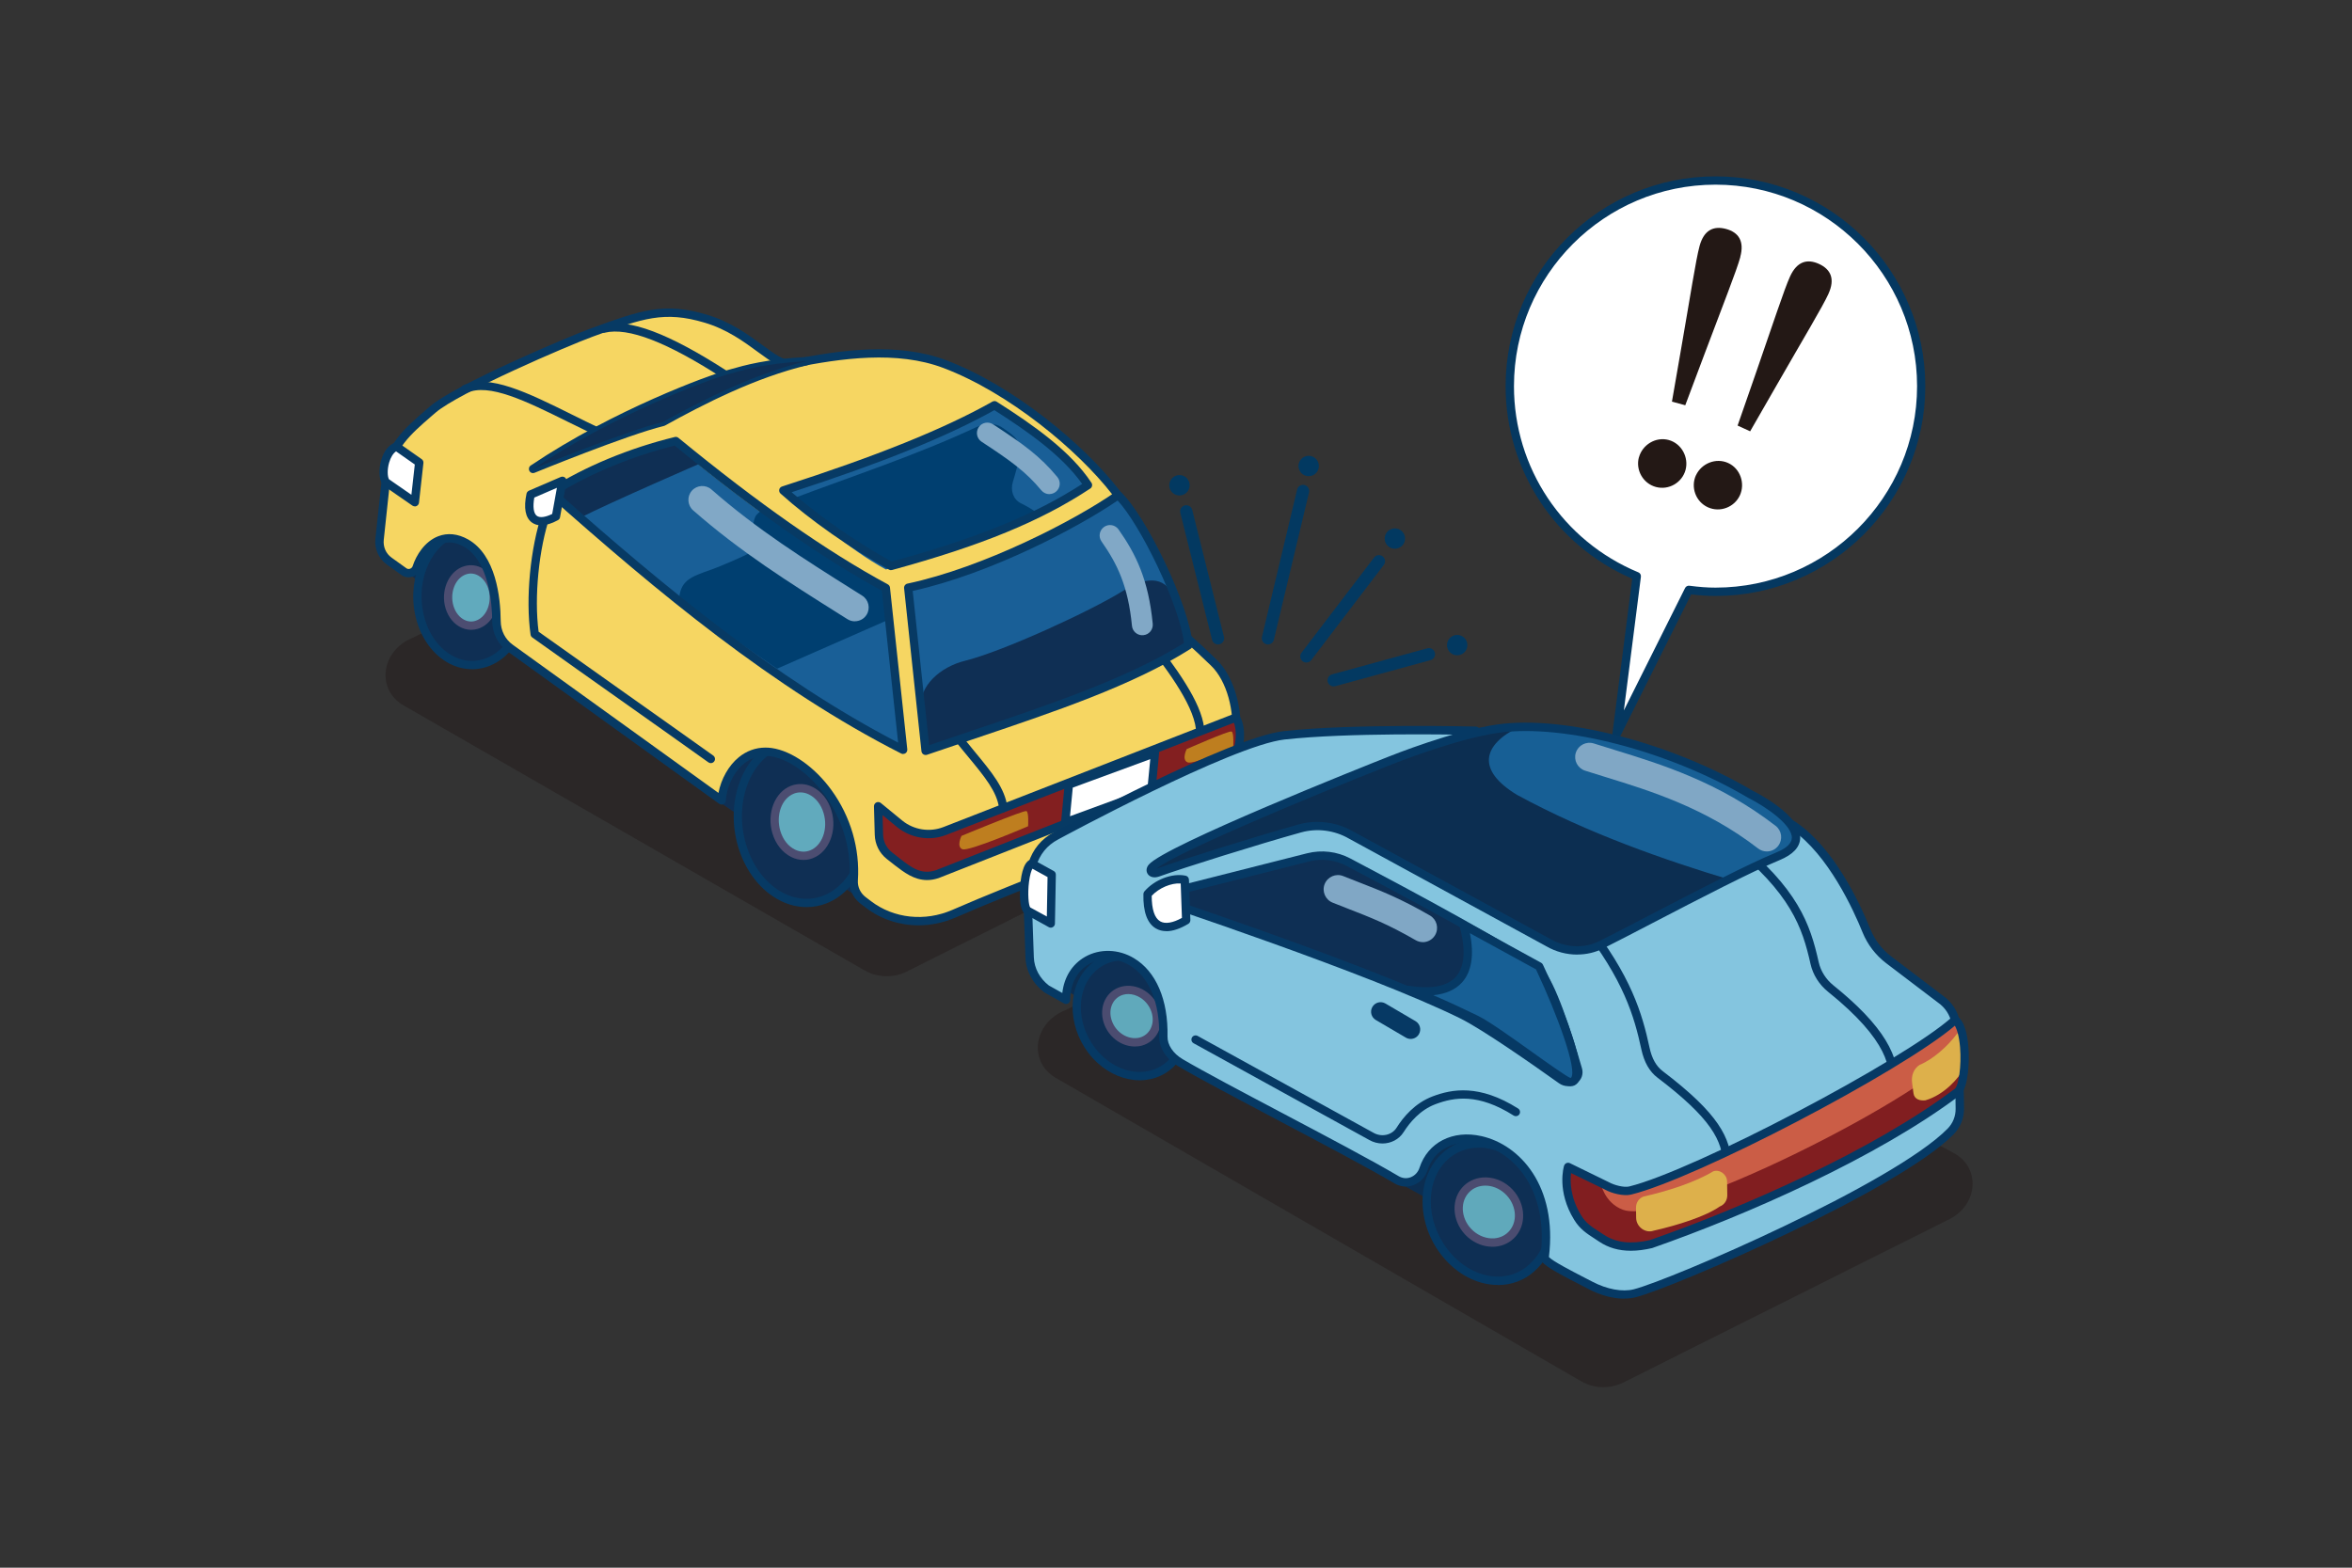 <svg width="300" height="200" viewBox="0 0 300 200" fill="none" xmlns="http://www.w3.org/2000/svg">
<rect x="0" y="0" width="300" height="200" fill="#333333" stroke="none"/>
<g clip-path="url(#clip0_3_2)">
<path opacity="0.3" d="M110.325 123.825L51.433 89.967C47.933 87.908 48.633 82.967 52.658 81.367L91.6 61.833C93.25 61.175 95.1 61.292 96.542 62.133L157.942 94.758C161.375 96.775 160.783 101.6 156.892 103.283L115.45 124.05C113.758 124.783 111.825 124.692 110.333 123.817L110.325 123.825Z" fill="#190D0D"/>
<path opacity="0.3" d="M201.742 176.25L134.633 137.492C131.133 135.433 131.833 130.492 135.858 128.892L174.8 109.358C176.45 108.7 178.3 108.817 179.742 109.658L249.35 147.183C252.783 149.2 252.192 154.025 248.3 155.708L206.858 176.475C205.167 177.208 203.233 177.117 201.742 176.242V176.25Z" fill="#190D0D"/>
<path d="M170.108 87.567C169.767 87.567 169.45 87.342 169.358 86.992C169.242 86.575 169.492 86.142 169.908 86.033L182.058 82.708C182.475 82.6 182.9 82.842 183.017 83.258C183.133 83.675 182.883 84.108 182.467 84.217L170.317 87.542C170.25 87.558 170.175 87.567 170.108 87.567Z" fill="#033961"/>
<path d="M161.725 82.217C161.667 82.217 161.6 82.217 161.542 82.192C161.125 82.092 160.867 81.667 160.967 81.25L165.45 62.45C165.55 62.033 165.975 61.767 166.392 61.875C166.808 61.975 167.067 62.4 166.967 62.817L162.483 81.617C162.4 81.975 162.075 82.217 161.725 82.217Z" fill="#033961"/>
<path d="M155.358 82.217C155.008 82.217 154.692 81.983 154.6 81.625L150.55 65.425C150.442 65.008 150.7 64.583 151.117 64.475C151.542 64.375 151.958 64.625 152.067 65.042L156.117 81.242C156.225 81.658 155.967 82.083 155.55 82.192C155.483 82.208 155.425 82.217 155.358 82.217Z" fill="#033961"/>
<path d="M166.633 84.525C166.467 84.525 166.3 84.475 166.158 84.367C165.817 84.108 165.75 83.617 166.008 83.275L175.267 71.125C175.525 70.783 176.017 70.717 176.358 70.975C176.7 71.233 176.767 71.725 176.508 72.067L167.25 84.217C167.1 84.417 166.867 84.525 166.625 84.525H166.633Z" fill="#033961"/>
<path d="M150.442 63.208C151.16 63.208 151.742 62.626 151.742 61.908C151.742 61.19 151.16 60.608 150.442 60.608C149.724 60.608 149.142 61.19 149.142 61.908C149.142 62.626 149.724 63.208 150.442 63.208Z" fill="#023961"/>
<path d="M166.925 60.75C167.643 60.75 168.225 60.168 168.225 59.45C168.225 58.732 167.643 58.15 166.925 58.15C166.207 58.15 165.625 58.732 165.625 59.45C165.625 60.168 166.207 60.75 166.925 60.75Z" fill="#023961"/>
<path d="M177.917 70.008C178.635 70.008 179.217 69.426 179.217 68.708C179.217 67.99 178.635 67.408 177.917 67.408C177.199 67.408 176.617 67.99 176.617 68.708C176.617 69.426 177.199 70.008 177.917 70.008Z" fill="#023961"/>
<path d="M185.867 83.6C186.585 83.6 187.167 83.018 187.167 82.3C187.167 81.582 186.585 81 185.867 81C185.149 81 184.567 81.582 184.567 82.3C184.567 83.018 185.149 83.6 185.867 83.6Z" fill="#023961"/>
<path d="M84.033 76.492L55.15 58.217L52.033 73.15L82.433 95.017C81.808 88.875 83.292 82.283 84.025 76.492H84.033Z" fill="#0F2F54"/>
<path d="M113.617 95.208L92.633 83.3C91.892 89.092 90.408 95.683 91.042 101.825L110.775 115.392L113.617 95.208Z" fill="#0F2F54"/>
<path d="M103.828 115.123C108.266 114.458 111.175 109.326 110.326 103.659C109.477 97.992 105.192 93.937 100.754 94.602C96.316 95.267 93.407 100.4 94.256 106.066C95.105 111.733 99.39 115.788 103.828 115.123Z" fill="#0F2F54"/>
<path d="M102.883 115.725C101.783 115.725 100.667 115.467 99.617 114.95C97.092 113.717 95.092 111.192 94.15 108.025C92.45 102.317 94.7 96.242 99.158 94.483C101.017 93.75 103.083 93.85 104.975 94.775C107.5 96.008 109.492 98.525 110.442 101.7C112.142 107.408 109.892 113.483 105.433 115.242C104.617 115.567 103.75 115.725 102.883 115.725ZM101.708 95.058C100.975 95.058 100.25 95.2 99.542 95.475C95.583 97.033 93.617 102.533 95.158 107.725C96.017 110.608 97.808 112.9 100.067 114C101.708 114.8 103.425 114.892 105.033 114.258C108.992 112.692 110.958 107.2 109.417 102.008C108.558 99.125 106.767 96.833 104.508 95.733C103.592 95.283 102.642 95.058 101.708 95.058Z" fill="#073A64"/>
<path d="M102.845 109.151C104.749 108.907 106.046 106.788 105.743 104.419C105.439 102.05 103.65 100.327 101.746 100.571C99.843 100.815 98.545 102.933 98.849 105.302C99.152 107.671 100.942 109.394 102.845 109.151Z" fill="#61AABD"/>
<path d="M102.483 109.708C101.958 109.708 101.433 109.583 100.942 109.342C99.817 108.792 98.925 107.683 98.517 106.3C97.767 103.775 98.817 101.058 100.867 100.258C101.758 99.908 102.742 99.95 103.633 100.392C104.767 100.942 105.65 102.05 106.058 103.433C106.808 105.958 105.75 108.675 103.7 109.475C103.3 109.633 102.892 109.708 102.475 109.708H102.483ZM102.1 101.092C101.817 101.092 101.533 101.142 101.258 101.25C99.708 101.858 98.933 103.992 99.533 106.008C99.858 107.108 100.542 107.975 101.408 108.392C102.042 108.7 102.7 108.733 103.325 108.492C104.875 107.883 105.65 105.75 105.05 103.733C104.725 102.633 104.042 101.767 103.175 101.35C102.825 101.175 102.458 101.092 102.1 101.092Z" fill="#4C4D71"/>
<path d="M60.413 84.843C64.183 84.691 67.085 80.713 66.893 75.958C66.701 71.203 63.489 67.472 59.718 67.624C55.947 67.776 53.046 71.754 53.237 76.509C53.429 81.264 56.642 84.995 60.413 84.843Z" fill="#0F2F54"/>
<path d="M60.208 85.375C59.1 85.375 57.983 85.067 56.967 84.458C54.95 83.25 53.475 81.017 52.933 78.325C51.942 73.442 54.317 68.517 58.225 67.342C59.883 66.842 61.642 67.083 63.192 68.008C65.208 69.217 66.683 71.45 67.225 74.142C68.217 79.025 65.842 83.95 61.933 85.125C61.367 85.292 60.783 85.383 60.208 85.383V85.375ZM59.958 68.142C59.483 68.142 59 68.208 58.525 68.358C55.133 69.375 53.083 73.75 53.975 78.117C54.458 80.517 55.75 82.492 57.517 83.55C58.825 84.333 60.242 84.525 61.625 84.108C65.017 83.092 67.067 78.717 66.175 74.35C65.692 71.95 64.4 69.975 62.633 68.917C61.775 68.4 60.867 68.142 59.958 68.142Z" fill="#073A64"/>
<path d="M60.122 79.82C61.732 79.796 63.014 78.168 62.983 76.185C62.953 74.201 61.623 72.613 60.013 72.638C58.402 72.662 57.121 74.29 57.151 76.273C57.181 78.257 58.511 79.845 60.122 79.82Z" fill="#61AABD"/>
<path d="M60.092 80.35C59.558 80.35 59.025 80.2 58.542 79.908C57.625 79.358 56.967 78.367 56.725 77.183C56.283 75 57.4 72.775 59.217 72.233C60.025 71.992 60.875 72.1 61.617 72.55C62.533 73.1 63.192 74.092 63.433 75.275C63.875 77.458 62.758 79.683 60.942 80.225C60.667 80.308 60.383 80.35 60.1 80.35H60.092ZM60.058 73.167C59.875 73.167 59.7 73.192 59.517 73.25C58.208 73.642 57.425 75.317 57.758 76.975C57.942 77.867 58.425 78.608 59.083 79C59.575 79.292 60.108 79.367 60.625 79.208C61.933 78.817 62.717 77.15 62.383 75.483C62.2 74.592 61.717 73.85 61.058 73.458C60.742 73.267 60.4 73.167 60.058 73.167Z" fill="#4C4D71"/>
<path d="M49.633 71.558L51.525 72.917C52.075 73.317 52.917 73.058 53.133 72.383C53.908 69.967 56.275 67.483 59.425 69.258C62.533 71.008 63.3 75.758 63.325 79.225C63.342 80.617 63.983 81.883 65.083 82.683C74.075 89.158 83.058 95.633 92.05 102.108C92.217 99.217 94.508 95.392 98.375 95.95C103.158 96.642 109.475 103.625 108.892 112.275C108.825 113.3 109.3 114.267 110.1 114.875L110.783 115.392C113.842 117.725 118.008 118.175 121.692 116.558C129.958 112.933 144.908 107.367 154.808 103.033C156.075 102.475 156.95 101.283 157.075 99.942C157.233 98.25 157.467 95.85 157.675 93.7C157.975 90.608 156.983 86.6 154.792 84.508C153.817 83.567 152.9 82.675 151.65 81.567C150.883 80.892 150.375 79.967 150.142 78.958C149.175 74.85 145.842 67.342 142.292 62.758C138.075 57.325 129.133 49.692 120.483 46.433C114.583 44.208 107.442 45.125 101.083 46.408C98.7 46.892 95.733 42.35 90.025 40.65C84.6 39.033 81.658 40.167 75.4 42.442C72.633 43.442 58.3 49.533 55.183 52.242C52.042 54.975 49.683 56.858 49.25 60.9L48.408 68.792C48.292 69.883 48.75 70.933 49.625 71.558H49.633Z" fill="#F6D662"/>
<path d="M117.167 118.05C114.75 118.05 112.392 117.292 110.458 115.817L109.775 115.3C108.808 114.567 108.283 113.425 108.358 112.242C108.933 103.725 102.675 97.117 98.292 96.483C97.033 96.3 95.883 96.617 94.892 97.425C93.408 98.642 92.658 100.667 92.575 102.142C92.567 102.333 92.45 102.508 92.275 102.592C92.1 102.675 91.892 102.658 91.733 102.542L64.767 83.125C63.525 82.225 62.8 80.817 62.783 79.242C62.767 76.983 62.367 71.542 59.15 69.733C58.133 69.158 57.158 69.05 56.258 69.4C54.892 69.933 54.008 71.383 53.625 72.558C53.475 73.033 53.1 73.4 52.617 73.567C52.133 73.725 51.608 73.65 51.208 73.358L49.317 72C48.3 71.267 47.75 70.017 47.883 68.742L48.725 60.85C49.158 56.775 51.483 54.758 54.425 52.208L54.842 51.85C58.058 49.05 72.708 42.867 75.225 41.95L75.567 41.825C81.633 39.617 84.683 38.508 90.175 40.15C93.192 41.05 95.45 42.708 97.258 44.033C98.817 45.183 100.05 46.083 100.975 45.9C107.267 44.625 114.533 43.642 120.667 45.95C129.242 49.183 138.242 56.692 142.7 62.442C146.208 66.958 149.642 74.567 150.65 78.842C150.875 79.783 151.342 80.592 151.992 81.175C153.05 82.108 153.883 82.908 154.692 83.683L155.15 84.125C157.533 86.408 158.483 90.692 158.192 93.75L157.592 99.992C157.442 101.533 156.45 102.892 155.008 103.525C149.825 105.792 143.308 108.383 137.008 110.883C131.258 113.167 125.825 115.325 121.892 117.05C120.358 117.717 118.742 118.05 117.15 118.05H117.167ZM97.625 95.375C97.9 95.375 98.167 95.392 98.45 95.433C101.017 95.808 103.942 97.875 106.075 100.825C108.508 104.192 109.692 108.267 109.425 112.317C109.367 113.142 109.742 113.942 110.425 114.458L111.108 114.975C114.008 117.183 117.983 117.608 121.483 116.075C125.442 114.342 130.875 112.183 136.633 109.892C142.925 107.392 149.433 104.808 154.6 102.542C155.692 102.067 156.442 101.042 156.55 99.883L157.15 93.642C157.417 90.842 156.575 86.933 154.433 84.883L153.967 84.442C153.167 83.675 152.342 82.883 151.3 81.958C150.475 81.233 149.9 80.233 149.625 79.075C148.642 74.917 145.292 67.492 141.875 63.083C137.508 57.45 128.692 50.092 120.3 46.933C114.425 44.717 107.342 45.683 101.2 46.933C99.817 47.208 98.417 46.183 96.642 44.883C94.9 43.6 92.725 42.008 89.883 41.167C84.725 39.625 81.975 40.625 75.942 42.825L75.6 42.95C72.542 44.058 58.483 50.1 55.55 52.65L55.133 53.008C52.258 55.5 50.183 57.308 49.792 60.967L48.95 68.858C48.85 69.767 49.225 70.625 49.95 71.142L51.842 72.5C51.967 72.592 52.142 72.617 52.3 72.558C52.458 72.5 52.583 72.383 52.633 72.233C53.083 70.825 54.175 69.083 55.883 68.417C57.083 67.95 58.392 68.083 59.692 68.808C63.258 70.817 63.842 76.2 63.867 79.233C63.875 80.458 64.442 81.567 65.408 82.258L91.642 101.158C91.975 99.392 92.933 97.667 94.233 96.608C95.233 95.792 96.392 95.375 97.633 95.375H97.625Z" fill="#073A64"/>
<path d="M52.908 64.067L49.233 61.525C48.542 60.625 49.008 57.533 50.567 56.958L53.475 59L52.908 64.067Z" fill="white"/>
<path d="M52.908 64.6C52.8 64.6 52.7 64.567 52.608 64.508L48.933 61.967C48.892 61.933 48.85 61.9 48.817 61.85C48.267 61.125 48.325 59.717 48.617 58.717C48.95 57.558 49.583 56.758 50.383 56.467C50.55 56.408 50.733 56.433 50.875 56.533L53.783 58.575C53.942 58.683 54.025 58.875 54.008 59.067L53.442 64.133C53.425 64.317 53.3 64.483 53.133 64.558C53.067 64.592 52.992 64.608 52.917 64.608L52.908 64.6ZM49.617 61.142L52.475 63.125L52.908 59.258L50.517 57.583C50.15 57.833 49.825 58.35 49.633 59.017C49.375 59.9 49.417 60.8 49.617 61.15V61.142Z" fill="#073A64"/>
<path d="M112.008 102.85L112.108 106.483C112.133 107.525 112.617 108.5 113.433 109.15L114 109.6C115.625 110.825 117.175 112.3 119.525 111.525L157.4 96.608C158.325 95.417 158.433 92.458 157.583 91.55L120.517 106C118.583 106.75 116.392 106.408 114.758 105.092L112.017 102.842L112.008 102.85Z" fill="#831F20"/>
<path d="M118.25 112.275C116.583 112.275 115.308 111.283 114.142 110.392L113.1 109.575C112.158 108.825 111.608 107.7 111.575 106.5L111.475 102.867C111.475 102.658 111.583 102.467 111.775 102.375C111.967 102.283 112.183 102.308 112.35 102.442L115.092 104.692C116.567 105.883 118.575 106.192 120.325 105.517L157.392 91.067C157.592 90.992 157.825 91.042 157.967 91.2C158.983 92.275 158.9 95.55 157.817 96.942C157.758 97.017 157.683 97.075 157.592 97.108L119.717 112.025C119.192 112.2 118.708 112.275 118.25 112.275ZM112.575 104L112.642 106.467C112.658 107.358 113.075 108.183 113.767 108.733L114.792 109.542C116.25 110.667 117.5 111.642 119.358 111.025L157.058 96.175C157.7 95.192 157.783 93.108 157.375 92.208L120.708 106.508C118.608 107.333 116.2 106.95 114.425 105.517L112.583 104H112.575Z" fill="#073A64"/>
<path d="M76.25 55.617C76.175 55.617 76.1 55.6 76.025 55.567C74.842 55 73.675 54.425 72.542 53.867C67.075 51.158 62.35 48.825 59.517 50.133C59.25 50.258 58.933 50.133 58.808 49.875C58.683 49.608 58.808 49.292 59.067 49.167C62.367 47.65 67.3 50.083 73.008 52.917C74.133 53.475 75.292 54.05 76.475 54.608C76.742 54.733 76.85 55.05 76.725 55.317C76.633 55.508 76.442 55.617 76.242 55.617H76.25Z" fill="#073A64"/>
<path d="M92.558 48.375C92.458 48.375 92.358 48.35 92.267 48.292C85.092 43.65 80.142 41.725 77.15 42.442C76.867 42.508 76.575 42.333 76.508 42.05C76.442 41.767 76.617 41.475 76.9 41.408C80.25 40.617 85.308 42.525 92.842 47.4C93.092 47.558 93.158 47.892 93 48.133C92.9 48.292 92.725 48.375 92.55 48.375H92.558Z" fill="#073A64"/>
<path d="M90.667 97.358C90.558 97.358 90.45 97.325 90.358 97.258C86.35 94.4 82.742 91.85 79.125 89.292C75.508 86.733 71.9 84.183 67.892 81.325C67.775 81.242 67.692 81.108 67.675 80.967C67.017 76.4 67.642 69.867 69.158 65.442C69.25 65.167 69.558 65.017 69.833 65.108C70.108 65.2 70.258 65.508 70.167 65.783C68.725 70 68.117 76.183 68.7 80.592C72.633 83.392 76.192 85.908 79.742 88.425C83.358 90.983 86.967 93.533 90.975 96.392C91.217 96.567 91.267 96.892 91.1 97.133C91 97.275 90.833 97.358 90.667 97.358Z" fill="#073A64"/>
<path d="M127.967 103.592C127.708 103.592 127.475 103.4 127.442 103.133C127.158 100.983 125.608 99.108 123.458 96.508C122.383 95.208 121.158 93.725 119.883 91.95C119.708 91.708 119.767 91.383 120.008 91.208C120.25 91.033 120.575 91.092 120.75 91.333C122.008 93.083 123.217 94.55 124.283 95.842C126.542 98.575 128.175 100.55 128.5 103C128.542 103.292 128.333 103.558 128.042 103.6C128.017 103.6 127.992 103.6 127.975 103.6L127.967 103.592Z" fill="#073A64"/>
<path d="M153.067 93.492C152.8 93.492 152.567 93.292 152.542 93.017C152.167 89.667 148.483 84.917 145.517 81.1C145.333 80.867 145.375 80.533 145.608 80.358C145.842 80.183 146.175 80.225 146.35 80.45C150.083 85.267 153.208 89.525 153.592 92.9C153.625 93.192 153.417 93.458 153.125 93.492C153.108 93.492 153.083 93.492 153.067 93.492Z" fill="#073A64"/>
<path d="M67.992 60.358C67.8 60.358 67.617 60.258 67.525 60.075C67.4 59.833 67.467 59.533 67.7 59.383C78.367 52.2 90.608 47.833 92.425 47.325L93.033 47.15C95.117 46.558 97.708 45.825 102.858 45.542C103.133 45.542 103.375 45.725 103.417 45.992C103.458 46.267 103.283 46.525 103.017 46.583C96.375 48.167 89.8 51.533 84.817 54.292C84.775 54.317 84.733 54.333 84.683 54.342C79.967 55.492 68.333 60.258 68.208 60.308C68.142 60.333 68.075 60.35 68.008 60.35L67.992 60.358ZM97.308 47.225C95.625 47.525 94.4 47.875 93.317 48.183L92.708 48.358C91.2 48.775 82.358 51.917 73.292 57.158C76.992 55.733 81.658 54.008 84.35 53.342C88.017 51.317 92.533 48.967 97.317 47.225H97.308Z" fill="#073A64"/>
<path d="M92.567 47.842C90.35 48.458 78.358 52.842 68 59.825C68 59.825 79.733 55.008 84.55 53.833C90.017 50.817 96.408 47.625 102.883 46.075C97.283 46.383 94.783 47.217 92.567 47.833V47.842Z" fill="#0F2F54"/>
<path d="M115.1 95.275C98.308 86.75 82.958 74.7 70.2 63.342C74.2 60.767 79.925 58.25 86.017 56.767C95.183 64.292 104.175 70.842 112.808 75.517L115.1 95.275Z" fill="#195F97"/>
<path d="M86.2 56.267C86.517 56.325 89.725 58.942 89.725 58.942C89.725 58.942 77.975 64.033 74.025 66.042C73.242 65.183 69.608 62.975 69.608 62.975C69.608 62.483 83.433 55.733 86.192 56.258L86.2 56.267Z" fill="#0F2F54"/>
<path d="M86.6 76.683C86.725 74.083 87.958 73.625 90.8 72.642C91.717 72.325 95.225 70.825 95.608 70.533C95.992 70.242 95.775 66.433 96.508 65.667C97.242 64.908 97.642 64.925 97.642 64.925C103.667 69.217 109.275 72.767 113.083 74.8L113.467 79L99.117 85.308L86.592 76.683H86.6Z" fill="#003F70"/>
<path d="M109.033 79.267C108.708 79.267 108.383 79.175 108.092 78.992L107.058 78.342C100.583 74.267 94.475 70.425 88.408 65.108C87.675 64.467 87.6 63.342 88.242 62.608C88.883 61.875 90.008 61.8 90.742 62.442C96.592 67.575 102.592 71.342 108.942 75.342L109.975 75.992C110.8 76.508 111.05 77.608 110.533 78.433C110.2 78.967 109.625 79.258 109.033 79.258V79.267Z" fill="#81A8C6"/>
<path d="M115.192 96.192C115.108 96.192 115.025 96.175 114.95 96.133C98.65 87.858 83.725 75.433 70.025 63.242C69.9 63.133 69.833 62.967 69.85 62.8C69.867 62.633 69.95 62.483 70.092 62.392C74.475 59.567 80.3 57.15 86.075 55.75C86.233 55.708 86.408 55.75 86.533 55.858C96.742 64.233 105.475 70.35 113.242 74.55C113.392 74.633 113.5 74.783 113.517 74.958L115.725 95.6C115.742 95.792 115.658 95.983 115.5 96.092C115.408 96.158 115.308 96.183 115.2 96.183L115.192 96.192ZM71.258 62.917C84.517 74.692 98.917 86.633 114.558 94.742L112.483 75.358C104.775 71.158 96.125 65.1 86.058 56.85C80.742 58.167 75.4 60.358 71.25 62.917H71.258Z" fill="#073A64"/>
<path d="M150.292 79.992C141.642 85.483 130.65 90.2 118.267 94.45L116.15 75.025C126.058 72.925 137.367 67.2 142.575 63.558C145.425 66.175 149.9 74.867 150.292 79.992Z" fill="#195F97"/>
<path d="M117.442 90.55C117.125 87.483 119.992 85.067 123.058 84.308C127.867 83.125 139.117 77.958 143.208 75.4C146.658 73.242 148.842 73.717 149.933 76.533C150.717 78.567 151.25 79.575 151.567 82.325C142.725 88.083 128.35 92.725 118.475 95.433C118.05 92.65 117.725 93.425 117.433 90.558L117.442 90.55Z" fill="#0F2F54"/>
<path d="M145.7 81.042C145.025 81.042 144.45 80.525 144.383 79.842C143.892 74.792 142.533 71.975 140.5 69.075C140.075 68.475 140.225 67.65 140.825 67.225C141.425 66.8 142.25 66.95 142.675 67.55C144.9 70.717 146.492 73.967 147.033 79.583C147.1 80.317 146.567 80.967 145.842 81.033C145.8 81.033 145.758 81.033 145.708 81.033L145.7 81.042Z" fill="#81A8C6"/>
<path d="M118.058 96.317C117.958 96.317 117.858 96.292 117.775 96.233C117.642 96.15 117.55 96 117.533 95.842L115.317 75.033C115.292 74.758 115.467 74.517 115.733 74.458C125.458 72.4 137.133 66.367 142.308 62.742C142.517 62.6 142.792 62.617 142.975 62.783C146.033 65.592 151.725 77.133 152.117 82.275C152.133 82.467 152.033 82.658 151.875 82.767C144.517 87.442 134.558 90.792 124.008 94.342C122.092 94.983 120.167 95.633 118.242 96.292C118.183 96.308 118.125 96.325 118.067 96.325L118.058 96.317ZM116.417 75.4L118.517 95.067C120.233 94.475 121.95 93.9 123.658 93.325C134.008 89.842 143.792 86.55 151.017 82.033C150.467 77.2 145.425 66.892 142.55 63.858C137.542 67.275 126.475 73.15 116.417 75.392V75.4Z" fill="#073A64"/>
<path d="M138.783 61.883C131.708 66.558 122.85 69.958 112.992 72.65C108.175 70.017 103.575 65.858 99.925 62.567C110.533 59.15 119.967 55.583 126.858 51.692C131.525 54.658 136.217 57.975 138.783 61.875V61.883Z" fill="#195F97"/>
<path d="M100.65 63.783C109.042 60.617 116.742 58.125 124.525 54.5C125.642 53.983 126.867 53.942 127.733 54.483C128.158 54.75 129.067 55.4 129.392 55.733C129.942 56.3 130.158 57.117 130.05 57.967C129.925 58.983 129.542 60.342 129.2 61.45C128.858 62.558 129.217 63.683 130.175 64.183C131.042 64.633 131.592 64.9 132.442 65.575C126.992 68.542 120.55 70.325 113.658 72.2C113.342 72.283 113.025 72.233 112.8 72.067C108.475 68.842 104.858 67.025 100.65 63.783Z" fill="#003F70"/>
<path d="M133.85 63.042C133.467 63.042 133.092 62.875 132.825 62.558C130.842 60.167 128.892 58.775 125.208 56.358C124.592 55.958 124.425 55.133 124.825 54.517C125.225 53.9 126.05 53.733 126.667 54.133C130.575 56.692 132.658 58.192 134.867 60.858C135.333 61.425 135.258 62.258 134.692 62.725C134.442 62.933 134.142 63.033 133.842 63.033L133.85 63.042Z" fill="#81A8C6"/>
<path d="M113.658 72.742C113.567 72.742 113.483 72.717 113.4 72.675C108.608 70.058 103.308 66.342 99.558 62.967C99.417 62.842 99.358 62.65 99.392 62.458C99.433 62.275 99.567 62.125 99.75 62.067C111.883 58.158 120.417 54.717 126.592 51.233C126.767 51.142 126.975 51.142 127.133 51.25C131.842 54.242 136.567 57.567 139.217 61.592C139.375 61.833 139.308 62.167 139.067 62.325C132.758 66.492 125.2 69.6 113.792 72.717C113.742 72.725 113.7 72.733 113.65 72.733L113.658 72.742ZM100.967 62.792C104.55 65.9 109.342 69.225 113.725 71.642C124.633 68.65 131.95 65.675 138.033 61.742C135.5 58.15 131.183 55.1 126.833 52.325C120.775 55.708 112.525 59.042 100.967 62.8V62.792Z" fill="#073A64"/>
<path d="M70.917 65.908L71.742 61.35L67.683 63.1C66.967 66.55 68.692 67.142 70.917 65.917V65.908Z" fill="white"/>
<path d="M69.042 67.025C68.583 67.025 68.175 66.9 67.842 66.658C67.008 66.042 66.775 64.808 67.158 62.983C67.192 62.817 67.308 62.675 67.467 62.6L71.525 60.85C71.708 60.775 71.908 60.8 72.067 60.925C72.217 61.05 72.292 61.242 72.258 61.433L71.433 65.992C71.408 66.15 71.308 66.283 71.167 66.358C70.383 66.792 69.658 67.008 69.042 67.008V67.025ZM68.15 63.475C67.942 64.658 68.058 65.5 68.475 65.808C68.85 66.092 69.575 65.992 70.433 65.567L71.033 62.233L68.142 63.483L68.15 63.475Z" fill="#073A64"/>
<path opacity="0.63" d="M122.642 106.642C122.642 106.642 130.6 103.325 130.925 103.475C131.25 103.625 131.133 105.408 131.133 105.408C131.133 105.408 123.567 108.667 122.758 108.342C121.95 108.017 122.642 106.642 122.642 106.642Z" fill="#E1B71F"/>
<path opacity="0.63" d="M151.367 95.567C151.367 95.567 156.775 93.175 157.092 93.325C157.408 93.475 157.3 95.258 157.3 95.258C157.3 95.258 152.292 97.592 151.483 97.258C150.675 96.933 151.367 95.558 151.367 95.558V95.567Z" fill="#E1B71F"/>
<path d="M146.867 100.875L135.875 104.917L136.342 100.092L147.325 96.05L146.867 100.875Z" fill="white"/>
<path d="M135.875 105.45C135.758 105.45 135.642 105.408 135.55 105.342C135.408 105.233 135.325 105.05 135.342 104.867L135.8 100.042C135.817 99.842 135.95 99.667 136.142 99.592L147.125 95.55C147.3 95.483 147.492 95.517 147.633 95.625C147.775 95.733 147.858 95.917 147.842 96.1L147.383 100.925C147.367 101.125 147.233 101.3 147.042 101.375L136.058 105.417C136 105.442 135.933 105.45 135.875 105.45ZM136.833 100.483L136.483 104.133L146.367 100.5L146.717 96.85L136.833 100.483Z" fill="#073A64"/>
<path d="M218.808 23.025C204.317 23.025 192.575 34.775 192.575 49.258C192.575 60.192 199.267 69.55 208.775 73.492L206.2 93.65L215.408 75.242C216.525 75.383 217.658 75.492 218.817 75.492C233.308 75.492 245.05 63.742 245.05 49.258C245.05 34.775 233.3 23.025 218.817 23.025H218.808Z" fill="white"/>
<path d="M206.2 94.192C206.15 94.192 206.1 94.192 206.042 94.167C205.792 94.092 205.633 93.85 205.667 93.592L208.192 73.833C198.367 69.583 192.042 59.983 192.042 49.267C192.042 34.508 204.05 22.5 218.808 22.5C233.567 22.5 245.575 34.508 245.575 49.267C245.575 64.025 233.567 76.033 218.808 76.033C217.858 76.033 216.858 75.967 215.708 75.833L206.675 93.908C206.583 94.092 206.4 94.2 206.2 94.2V94.192ZM218.817 23.558C204.642 23.558 193.108 35.092 193.108 49.267C193.108 59.692 199.333 69.017 208.975 73.017C209.2 73.108 209.325 73.333 209.3 73.575L207.125 90.633L214.933 75.017C215.033 74.817 215.25 74.7 215.475 74.725C216.75 74.892 217.808 74.967 218.817 74.967C232.992 74.967 244.525 63.433 244.525 49.267C244.525 35.1 232.992 23.558 218.817 23.558Z" fill="#053860"/>
<path d="M209.05 58.342C209.483 56.742 211.192 55.683 212.842 56.133C214.492 56.583 215.425 58.358 214.992 59.958C214.558 61.558 212.867 62.575 211.208 62.125C209.558 61.675 208.608 59.95 209.042 58.342H209.05ZM221.983 32.783C221.508 34.525 219.775 38.867 217.358 45.308L214.958 51.7L213.258 51.242L214.425 44.517C215.608 37.75 216.308 33.125 216.783 31.383C217.333 29.358 218.558 28.775 220.158 29.208C221.758 29.642 222.525 30.767 221.967 32.792L221.983 32.783Z" fill="#231815"/>
<path d="M216.325 60.633C217.017 59.125 218.867 58.358 220.425 59.067C221.983 59.775 222.617 61.675 221.925 63.192C221.233 64.7 219.4 65.425 217.842 64.717C216.283 64.008 215.625 62.15 216.317 60.633H216.325ZM233.217 37.5C232.467 39.142 230.05 43.15 226.633 49.108L223.233 55.025L221.633 54.292L223.875 47.85C226.133 41.358 227.575 36.908 228.325 35.267C229.2 33.358 230.5 32.983 232.008 33.667C233.517 34.358 234.092 35.583 233.217 37.492V37.5Z" fill="#231815"/>
<path d="M170.825 131.725L140.225 117.775L133.408 124.783L162.817 142.533C164.483 138.9 166.125 134.367 170.817 131.725H170.825Z" fill="#0C2E51"/>
<path d="M204.975 148.283L182.933 140.492C178.692 145.667 178.717 146.908 178.167 150.767L197.8 161.6L204.975 148.275V148.283Z" fill="#0C2E51"/>
<path d="M194.088 162.671C197.754 160.734 198.828 155.571 196.487 151.14C194.145 146.708 189.275 144.686 185.609 146.624C181.942 148.561 180.868 153.724 183.209 158.155C185.551 162.586 190.421 164.608 194.088 162.671Z" fill="#0E2F54"/>
<path d="M191.075 163.933C190.858 163.933 190.65 163.925 190.433 163.908C187.958 163.7 185.55 162.3 183.825 160.075C180.608 155.942 180.667 150.133 183.958 147.133C185.383 145.833 187.267 145.208 189.267 145.383C191.742 145.592 194.15 146.992 195.875 149.217C197.5 151.3 200.633 157.7 195.742 162.158C194.467 163.317 192.833 163.942 191.083 163.942L191.075 163.933ZM188.617 146.417C187.133 146.417 185.742 146.942 184.667 147.917C181.775 150.55 181.775 155.708 184.658 159.417C186.208 161.408 188.342 162.658 190.517 162.842C192.208 162.992 193.808 162.458 195.017 161.358C199.317 157.442 196.483 151.725 195.025 149.858C193.475 147.867 191.342 146.617 189.167 146.433C188.983 146.417 188.8 146.408 188.617 146.408V146.417Z" fill="#063964"/>
<path d="M192.651 157.655C194.144 156.307 194.124 153.852 192.607 152.171C191.09 150.491 188.65 150.22 187.157 151.568C185.664 152.916 185.683 155.371 187.2 157.052C188.718 158.732 191.158 159.003 192.651 157.655Z" fill="#60A9BB"/>
<path d="M190.358 159.058C189.242 159.058 188.108 158.617 187.217 157.833C185.317 156.15 184.967 153.35 186.433 151.583C187.1 150.783 188.058 150.3 189.133 150.217C190.358 150.125 191.617 150.567 192.592 151.433C194.492 153.117 194.842 155.925 193.375 157.683C192.708 158.483 191.75 158.967 190.675 159.05C190.567 159.05 190.458 159.058 190.358 159.058ZM189.458 151.258C189.375 151.258 189.3 151.258 189.217 151.267C188.433 151.325 187.733 151.675 187.25 152.258C186.142 153.583 186.442 155.733 187.917 157.033C188.683 157.708 189.658 158.05 190.592 157.983C191.375 157.925 192.075 157.575 192.558 156.992C193.667 155.667 193.367 153.525 191.892 152.217C191.192 151.6 190.317 151.258 189.458 151.258Z" fill="#4B4C70"/>
<path d="M148.196 136.567C151.401 134.772 152.26 130.215 150.116 126.388C147.972 122.562 143.637 120.915 140.433 122.71C137.229 124.505 136.369 129.063 138.513 132.889C140.657 136.715 144.992 138.362 148.196 136.567Z" fill="#0E2F54"/>
<path d="M145.367 137.817C143.475 137.817 141.542 137.025 139.967 135.583C136.617 132.508 135.8 127.342 138.158 124.067C139.217 122.592 140.792 121.675 142.592 121.492C144.692 121.275 146.908 122.083 148.667 123.692C150.358 125.242 153.975 130.342 150.475 135.208C149.417 136.683 147.842 137.6 146.042 137.783C145.817 137.808 145.592 137.817 145.367 137.817ZM143.275 122.517C143.083 122.517 142.892 122.525 142.7 122.55C141.208 122.7 139.9 123.458 139.017 124.683C136.967 127.533 137.717 132.075 140.683 134.8C142.217 136.208 144.142 136.917 145.933 136.725C147.425 136.575 148.733 135.817 149.617 134.583C152.667 130.342 149.45 125.842 147.95 124.467C146.575 123.208 144.9 122.508 143.275 122.508V122.517Z" fill="#063964"/>
<path d="M146.438 132.409C147.786 131.39 147.933 129.314 146.768 127.772C145.603 126.23 143.565 125.806 142.218 126.824C140.87 127.842 140.723 129.918 141.888 131.46C143.054 133.002 145.091 133.427 146.438 132.409Z" fill="#60A9BB"/>
<path d="M144.75 133.508C144.025 133.508 143.283 133.292 142.625 132.875C140.8 131.717 140.058 129.325 140.958 127.55C141.383 126.717 142.108 126.125 143 125.883C143.983 125.617 145.092 125.8 146.033 126.4C147.858 127.558 148.6 129.95 147.7 131.725C147.275 132.558 146.55 133.15 145.658 133.392C145.367 133.475 145.058 133.508 144.75 133.508ZM143.917 126.817C143.7 126.817 143.492 126.842 143.283 126.9C142.683 127.067 142.192 127.467 141.908 128.025C141.25 129.325 141.825 131.1 143.2 131.975C143.883 132.408 144.683 132.55 145.383 132.367C145.983 132.2 146.475 131.8 146.758 131.242C147.417 129.942 146.842 128.167 145.467 127.292C144.983 126.983 144.442 126.817 143.917 126.817Z" fill="#4B4C70"/>
<path d="M248.8 144.367C249.575 143.575 249.983 142.542 249.975 141.458C249.967 138.525 249.717 133.375 249.5 130.858C249.4 129.675 248.817 128.575 247.875 127.758L240.9 122.458C239.617 121.483 238.658 120.2 238.075 118.767C236.525 114.942 233.35 108.517 228.867 105.417C222.6 101.075 214.25 108.675 200.392 108.333C193.667 108.167 188.225 93.242 188.225 93.242C188.225 93.242 172.733 92.833 163.792 93.825C156.9 94.592 134.733 106.625 134.733 106.625C131.433 108.35 130.95 111.717 131.108 116.217L131.317 122.167C131.375 123.708 132.15 125.167 133.442 126.158L135.958 127.575C135.958 119.45 148.65 119.125 148.358 132.233C148.325 133.608 149.292 134.858 150.55 135.6C156.133 138.892 171.533 146.65 178.1 150.525C179.467 151.333 181.067 150.592 181.533 149.175C184.1 141.325 198.908 145.5 196.992 160.425C196.917 161.025 200.475 162.758 202.85 164C204.517 164.867 206.7 165.467 208.508 165.008C213.442 163.742 241.9 151.375 248.783 144.375L248.8 144.367Z" fill="#84C5DF"/>
<path d="M207.192 165.683C205.767 165.683 204.15 165.258 202.625 164.458L201.583 163.917C197.483 161.808 196.392 161.125 196.492 160.342C197.567 151.925 193.217 147 188.725 145.992C185.575 145.283 182.958 146.592 182.067 149.325C181.783 150.2 181.142 150.875 180.3 151.192C179.492 151.5 178.625 151.417 177.858 150.967C174.45 148.958 168.667 145.9 163.075 142.95C157.892 140.208 152.992 137.625 150.308 136.042C148.758 135.133 147.825 133.658 147.85 132.2C147.95 127.933 146.575 124.633 144.083 123.15C142.45 122.175 140.475 122.108 138.925 122.992C137.392 123.867 136.508 125.525 136.508 127.558C136.508 127.75 136.408 127.925 136.242 128.017C136.075 128.108 135.875 128.117 135.717 128.017L133.2 126.6C131.717 125.467 130.858 123.867 130.8 122.167L130.592 116.217C130.425 111.483 131.025 107.958 134.5 106.133C135.4 105.642 156.825 94.05 163.742 93.275C172.617 92.292 188.092 92.692 188.25 92.692C188.467 92.692 188.658 92.833 188.733 93.042C188.783 93.192 194.125 107.625 200.408 107.783C206.675 107.95 211.692 106.483 216.125 105.192C221.4 103.667 225.567 102.458 229.175 104.958C233.892 108.225 237.083 114.875 238.575 118.55C239.133 119.925 240.05 121.125 241.233 122.017L248.208 127.317C249.283 128.242 249.925 129.475 250.042 130.792C250.25 133.225 250.508 138.4 250.517 141.433C250.517 142.675 250.05 143.842 249.183 144.717C242.167 151.85 213.458 164.267 208.658 165.492C208.208 165.608 207.708 165.667 207.192 165.667V165.683ZM197.558 160.358C198 160.875 200.533 162.183 202.067 162.975L203.117 163.517C204.975 164.492 206.95 164.85 208.392 164.483C213.142 163.267 241.508 151.017 248.417 143.992C249.083 143.317 249.45 142.417 249.442 141.458C249.433 138.45 249.175 133.317 248.967 130.9C248.875 129.858 248.367 128.883 247.525 128.158L240.575 122.875C239.242 121.858 238.208 120.508 237.575 118.958C236.417 116.083 233.208 109.058 228.558 105.842C225.358 103.633 221.608 104.717 216.408 106.225C212.125 107.467 206.8 109.017 200.375 108.858C193.875 108.7 188.742 96.075 187.858 93.758C185.483 93.708 171.908 93.45 163.858 94.342C157.15 95.083 135.217 106.958 135 107.075C132 108.65 131.5 111.725 131.658 116.183L131.867 122.133C131.917 123.517 132.617 124.825 133.783 125.725L135.5 126.683C135.725 124.658 136.758 123.008 138.408 122.067C140.283 121 142.675 121.067 144.633 122.242C147.458 123.925 149.017 127.567 148.917 132.225C148.892 133.3 149.633 134.408 150.85 135.125C153.517 136.7 158.4 139.275 163.575 142.008C169.175 144.967 174.975 148.025 178.4 150.05C178.883 150.333 179.425 150.383 179.925 150.192C180.458 149.992 180.875 149.55 181.058 148.983C182.117 145.742 185.292 144.117 188.958 144.942C193.892 146.05 198.667 151.342 197.567 160.342L197.558 160.358Z" fill="#063964"/>
<path d="M220.333 149.125C220.05 149.125 219.817 148.9 219.8 148.608C219.692 145.517 218.283 142.7 211.425 137.492C210.392 136.708 209.717 135.525 209.358 133.875C208.45 129.675 207.108 124.992 201.583 118C201.4 117.767 201.442 117.433 201.667 117.25C201.9 117.067 202.233 117.108 202.417 117.333C208.083 124.508 209.467 129.325 210.4 133.65C210.7 135.042 211.25 136.017 212.067 136.642C219.258 142.108 220.733 145.158 220.858 148.575C220.867 148.867 220.642 149.117 220.35 149.125H220.333Z" fill="#063964"/>
<path d="M241.35 139.283C241.35 139.283 241.283 139.283 241.25 139.275C240.958 139.217 240.775 138.942 240.833 138.65C241.267 136.442 240.942 132.783 233.167 126.525C232.033 125.608 231.242 124.35 230.933 122.975C229.892 118.308 228.4 113.95 220.642 107.742C220.417 107.558 220.375 107.225 220.558 106.992C220.742 106.767 221.075 106.725 221.308 106.908C229.342 113.333 230.892 117.883 231.975 122.742C232.233 123.883 232.892 124.933 233.842 125.7C240.1 130.733 242.658 134.917 241.883 138.858C241.833 139.108 241.608 139.283 241.367 139.283H241.35Z" fill="#063964"/>
<path d="M176.333 145.883C175.758 145.883 175.167 145.733 174.633 145.425L152.242 133.092C151.983 132.95 151.892 132.625 152.033 132.367C152.175 132.108 152.5 132.017 152.758 132.158L175.158 144.5C176.208 145.117 177.533 144.825 178.133 143.875C178.983 142.517 180.475 140.725 182.725 139.875C185.192 138.942 188.667 138.283 193.633 141.417C193.883 141.575 193.958 141.9 193.8 142.15C193.642 142.4 193.317 142.467 193.067 142.317C188.525 139.442 185.475 139.975 183.1 140.867C181.125 141.608 179.8 143.217 179.033 144.433C178.442 145.367 177.408 145.883 176.333 145.883Z" fill="#063964"/>
<path d="M179.933 132.542C179.725 132.542 179.517 132.492 179.317 132.375L175.483 130.125C174.908 129.783 174.708 129.042 175.05 128.458C175.392 127.875 176.133 127.683 176.717 128.025L180.55 130.275C181.125 130.617 181.325 131.358 180.983 131.942C180.758 132.325 180.35 132.542 179.933 132.542Z" fill="#063964"/>
<path d="M131.6 110.175L134.15 111.583L134.033 117.817L131.117 116.2C130.283 115.8 130.55 110.542 131.6 110.167V110.175Z" fill="white"/>
<path d="M134.033 118.35C133.942 118.35 133.858 118.325 133.775 118.283L130.858 116.667C130.117 116.317 130.042 114.658 130.108 113.333C130.175 112.117 130.425 110.025 131.417 109.675C131.558 109.625 131.717 109.642 131.85 109.708L134.4 111.117C134.575 111.208 134.675 111.392 134.675 111.592L134.558 117.825C134.558 118.008 134.458 118.183 134.292 118.275C134.208 118.325 134.117 118.35 134.025 118.35H134.033ZM131.683 110.825C131.558 111.058 131.375 111.558 131.258 112.467C131.05 114.083 131.208 115.525 131.408 115.767L133.525 116.925L133.617 111.892L131.683 110.825Z" fill="#063964"/>
<path d="M201.283 136.45C201.625 137.633 200.2 138.508 199.15 137.767C195.408 135.1 189.283 130.833 186.475 129.45C174.667 123.617 146.892 114.442 146.892 114.442L166.867 109.383C168.583 108.95 170.425 109.167 172 110C178.25 113.292 194.383 121.875 196.392 123.967C197.967 125.608 200.075 132.25 201.292 136.458L201.283 136.45Z" fill="#0E2F54"/>
<path d="M200 138.567C199.592 138.567 199.192 138.442 198.842 138.192C195.342 135.692 189.042 131.3 186.242 129.917C174.608 124.167 147 115.033 146.725 114.942C146.5 114.867 146.35 114.658 146.358 114.417C146.367 114.183 146.533 113.975 146.758 113.917L166.725 108.858C168.583 108.392 170.542 108.625 172.233 109.517C178.925 113.042 194.717 121.458 196.758 123.583C198.358 125.242 200.375 131.417 201.783 136.292C201.992 137.025 201.733 137.758 201.108 138.2C200.775 138.433 200.383 138.55 199.992 138.55L200 138.567ZM148.775 114.508C155.033 116.617 176.708 124.025 186.708 128.967C189.433 130.317 195.142 134.258 199.458 137.333C199.85 137.617 200.267 137.517 200.508 137.35C200.633 137.267 200.9 137.017 200.775 136.6C198.85 129.958 197.117 125.483 196 124.325C194.658 122.925 185.592 117.75 171.742 110.467C170.275 109.692 168.583 109.492 166.983 109.9L148.767 114.508H148.775Z" fill="#063964"/>
<path d="M181.483 120.192C181.175 120.192 180.867 120.117 180.575 119.95C177.017 117.9 174.933 117.092 171.783 115.867C171.217 115.65 170.625 115.417 169.983 115.158C169.05 114.792 168.592 113.725 168.958 112.792C169.333 111.858 170.392 111.392 171.325 111.767C171.958 112.017 172.55 112.25 173.108 112.467C176.292 113.708 178.592 114.608 182.383 116.792C183.258 117.292 183.558 118.408 183.058 119.283C182.725 119.867 182.108 120.2 181.475 120.2L181.483 120.192Z" fill="#80A7C5"/>
<path d="M200.192 138.042C203.467 138.433 196.325 123.292 196.325 123.292L186.683 118.008C188.225 123.517 186.658 127.417 179.617 126.292C181.283 126.792 185.742 128.817 188.317 130.092C190.892 131.367 199.158 137.767 200.192 138.042Z" fill="#175F95"/>
<path d="M200.308 138.575C200.25 138.575 200.192 138.575 200.125 138.567C200.1 138.567 200.075 138.567 200.05 138.55C199.517 138.408 198.058 137.392 194.858 135.108C192.292 133.275 189.383 131.208 188.075 130.558C185.6 129.333 181.108 127.283 179.458 126.792C179.192 126.708 179.033 126.442 179.092 126.167C179.158 125.892 179.417 125.725 179.692 125.758C182.583 126.225 184.608 125.833 185.7 124.608C187.125 123.008 186.742 120.208 186.167 118.15C186.108 117.942 186.183 117.725 186.35 117.592C186.517 117.458 186.75 117.442 186.933 117.542L196.575 122.825C196.675 122.875 196.75 122.967 196.8 123.067C198.217 126.075 202.742 136.058 201.267 138.108C201.042 138.417 200.708 138.583 200.308 138.583V138.575ZM200.3 137.508C200.375 137.517 200.392 137.492 200.408 137.475C201.167 136.417 198.733 129.658 195.917 123.667L187.483 119.05C188.05 121.8 187.717 123.958 186.5 125.317C185.658 126.258 184.425 126.808 182.825 126.967C184.742 127.792 186.992 128.842 188.55 129.608C189.933 130.292 192.875 132.392 195.475 134.25C197.4 135.625 199.783 137.317 200.292 137.517L200.3 137.508Z" fill="#063964"/>
<path d="M197.133 120.567L171.925 106.8C169.958 105.667 167.608 105.358 165.433 105.967C160 107.475 150.692 110.242 147.675 111.333C146.908 111.608 146.525 111.117 146.908 110.675C148.967 108.258 177.283 97.05 177.283 97.05C177.283 97.05 185.533 93.733 191.092 92.967C199.933 91.742 213.533 95.608 223.233 101.342C223.233 101.342 233.55 106.483 226.742 109.275C221.675 111.358 210.608 117.375 204.625 120.392C202.542 121.442 199.192 121.767 197.133 120.575V120.567Z" fill="#175F95"/>
<path d="M193.775 92.742C192.083 92.433 190.292 92.767 188.225 93.242C182.792 94.5 177.283 97.05 177.283 97.05C177.283 97.05 148.967 108.258 146.908 110.675C146.525 111.125 146.908 111.617 147.675 111.333C150.692 110.25 160 107.483 165.433 105.967C167.608 105.367 169.958 105.667 171.925 106.8L197.492 120.267C199.55 121.45 202.542 121.433 204.625 120.383C208.475 118.442 215.583 114.725 220.85 112.292C212.442 109.758 202.592 106.35 193.517 101.417C188.242 98.233 189.125 94.975 193.767 92.742H193.775Z" fill="#0C2E51"/>
<path d="M225.358 108.625C224.967 108.625 224.575 108.5 224.242 108.242C217.542 103.067 210.508 100.9 204.867 99.158C203.933 98.875 203.033 98.592 202.175 98.317C201.217 98.008 200.692 96.983 201 96.025C201.308 95.067 202.333 94.542 203.3 94.85C204.15 95.125 205.033 95.392 205.95 95.675C211.875 97.5 219.258 99.775 226.483 105.358C227.283 105.975 227.425 107.117 226.808 107.917C226.45 108.383 225.908 108.625 225.367 108.625H225.358Z" fill="#80A7C5"/>
<path d="M201.183 121.783C199.833 121.783 198.458 121.433 197.242 120.725L172.058 106.983C170.208 105.917 167.992 105.633 165.967 106.192C160.592 107.683 150.908 110.725 147.867 111.817C147.125 112.083 146.617 111.833 146.4 111.508C146.158 111.158 146.2 110.683 146.525 110.308C148.608 107.858 174.192 97.683 177.108 96.533C177.442 96.4 185.483 93.183 191.033 92.417C199.575 91.242 213.242 94.783 223.525 100.858C224.133 101.158 229.725 104.025 229.617 106.933C229.575 108.092 228.683 109.033 226.967 109.742C223.4 111.208 216.717 114.675 210.817 117.742C208.433 118.983 206.217 120.133 204.475 121.008C203.467 121.517 202.333 121.775 201.192 121.775L201.183 121.783ZM168.05 104.858C169.625 104.858 171.192 105.267 172.583 106.067L197.758 119.8C197.758 119.8 197.758 119.8 197.767 119.8C199.708 120.925 202.092 121.025 203.992 120.067C205.733 119.192 207.942 118.042 210.325 116.8C216.242 113.725 222.942 110.242 226.558 108.758C227.858 108.225 228.525 107.6 228.55 106.9C228.608 105.225 225.183 102.883 223.008 101.8C212.883 95.817 199.5 92.325 191.175 93.483C185.75 94.233 177.575 97.5 177.492 97.533C166.533 101.867 149.917 108.825 147.525 110.817C150.6 109.708 160.3 106.667 165.683 105.167C166.458 104.95 167.258 104.85 168.05 104.85V104.858Z" fill="#063964"/>
<path d="M249.375 130.125C243.425 136 215.492 149.7 207.408 151.675C206.592 151.875 205.708 151.717 204.967 151.3L200 148.875C200 148.875 199.075 151.867 201.242 155.342C202.008 156.575 202.883 157.033 204.275 157.958C206.192 159.233 208.392 159.225 210.558 158.717C226.258 153.183 239.383 147.075 249.683 139.292C250.883 138.175 251.142 131.033 249.375 130.117V130.125Z" fill="#CB5D46"/>
<path d="M199.75 149.167C199.75 149.167 198.867 150.85 200.358 154.608C203.892 158.333 206.208 159.233 208.058 159.042C211.05 159.567 242.933 145.967 249.925 138.792L250.217 133.225C250.375 137.333 213.333 156.625 207.025 154.342C204.617 153.467 204.158 150.908 204.158 150.908L199.75 149.167Z" fill="#811E20"/>
<path d="M219.317 153.95C217.508 155.192 214.025 156.308 210.917 157.008C209.875 157.375 208.708 156.517 208.692 155.375L208.675 154.067C208.675 153.417 209.05 152.858 209.642 152.65C212.7 151.967 216.283 150.808 218.525 149.433C219.35 149.142 220.283 149.833 220.292 150.733L220.317 152.467C220.325 153.142 219.933 153.725 219.308 153.942L219.317 153.95Z" fill="#DDB04B"/>
<path d="M250.433 136.417C249.825 137.525 248.033 139.658 245.592 140.375C244.842 140.458 244.167 140.217 244.067 139.475L243.892 138.158C243.758 137.183 244.117 136.317 244.858 135.85C246.542 135.158 248.45 133.475 249.65 131.842C250.233 131.475 250.8 135.767 250.45 136.417H250.433Z" fill="#DDB04B"/>
<path d="M208.025 159.567C206.475 159.567 205.142 159.183 203.983 158.408L203.467 158.067C202.333 157.333 201.517 156.8 200.792 155.625C198.533 151.983 199.458 148.85 199.5 148.717C199.55 148.567 199.658 148.45 199.8 148.383C199.942 148.325 200.108 148.325 200.242 148.392L205.208 150.817C205.9 151.208 207.167 151.525 207.8 151.367C216.025 149.358 242.992 135.2 249.017 129.725C249.2 129.558 249.467 129.542 249.667 129.675C250.617 130.3 250.95 132.108 251.067 133.517C251.217 135.392 251.083 138.717 250.05 139.683C239.492 147.658 222.825 155 210.733 159.225C209.758 159.45 208.858 159.567 208.025 159.567ZM200.392 149.658C200.267 150.658 200.258 152.758 201.692 155.067C202.292 156.042 202.95 156.467 204.042 157.175L204.567 157.517C206.108 158.542 208.025 158.767 210.442 158.208C222.4 154.033 238.95 146.75 249.367 138.875C249.808 138.467 250.208 136.05 250.008 133.608C249.892 132.183 249.608 131.3 249.342 130.858C242.425 136.75 216.425 150.35 208.05 152.4C207.092 152.633 205.567 152.25 204.708 151.758L200.392 149.658Z" fill="#063964"/>
<path d="M151.3 117.4C148.517 119.075 146.283 118.5 146.375 114.075C147.567 112.675 149.667 111.933 151.117 112.242L151.3 117.408V117.4Z" fill="white"/>
<path d="M148.767 118.792C148.283 118.792 147.842 118.683 147.45 118.458C146.333 117.817 145.792 116.333 145.842 114.058C145.842 113.933 145.892 113.817 145.967 113.725C147.25 112.225 149.508 111.358 151.225 111.717C151.467 111.767 151.642 111.975 151.65 112.217L151.833 117.383C151.833 117.575 151.742 117.758 151.575 117.858C150.533 118.483 149.592 118.8 148.767 118.8V118.792ZM146.9 114.275C146.9 116 147.267 117.125 147.983 117.542C148.608 117.908 149.592 117.75 150.758 117.1L150.6 112.708C149.383 112.625 147.833 113.283 146.9 114.283V114.275Z" fill="#063964"/>
</g>
<defs>
<clipPath id="clip0_3_2">
<rect width="300" height="200" fill="white"/>
</clipPath>
</defs>
</svg>
